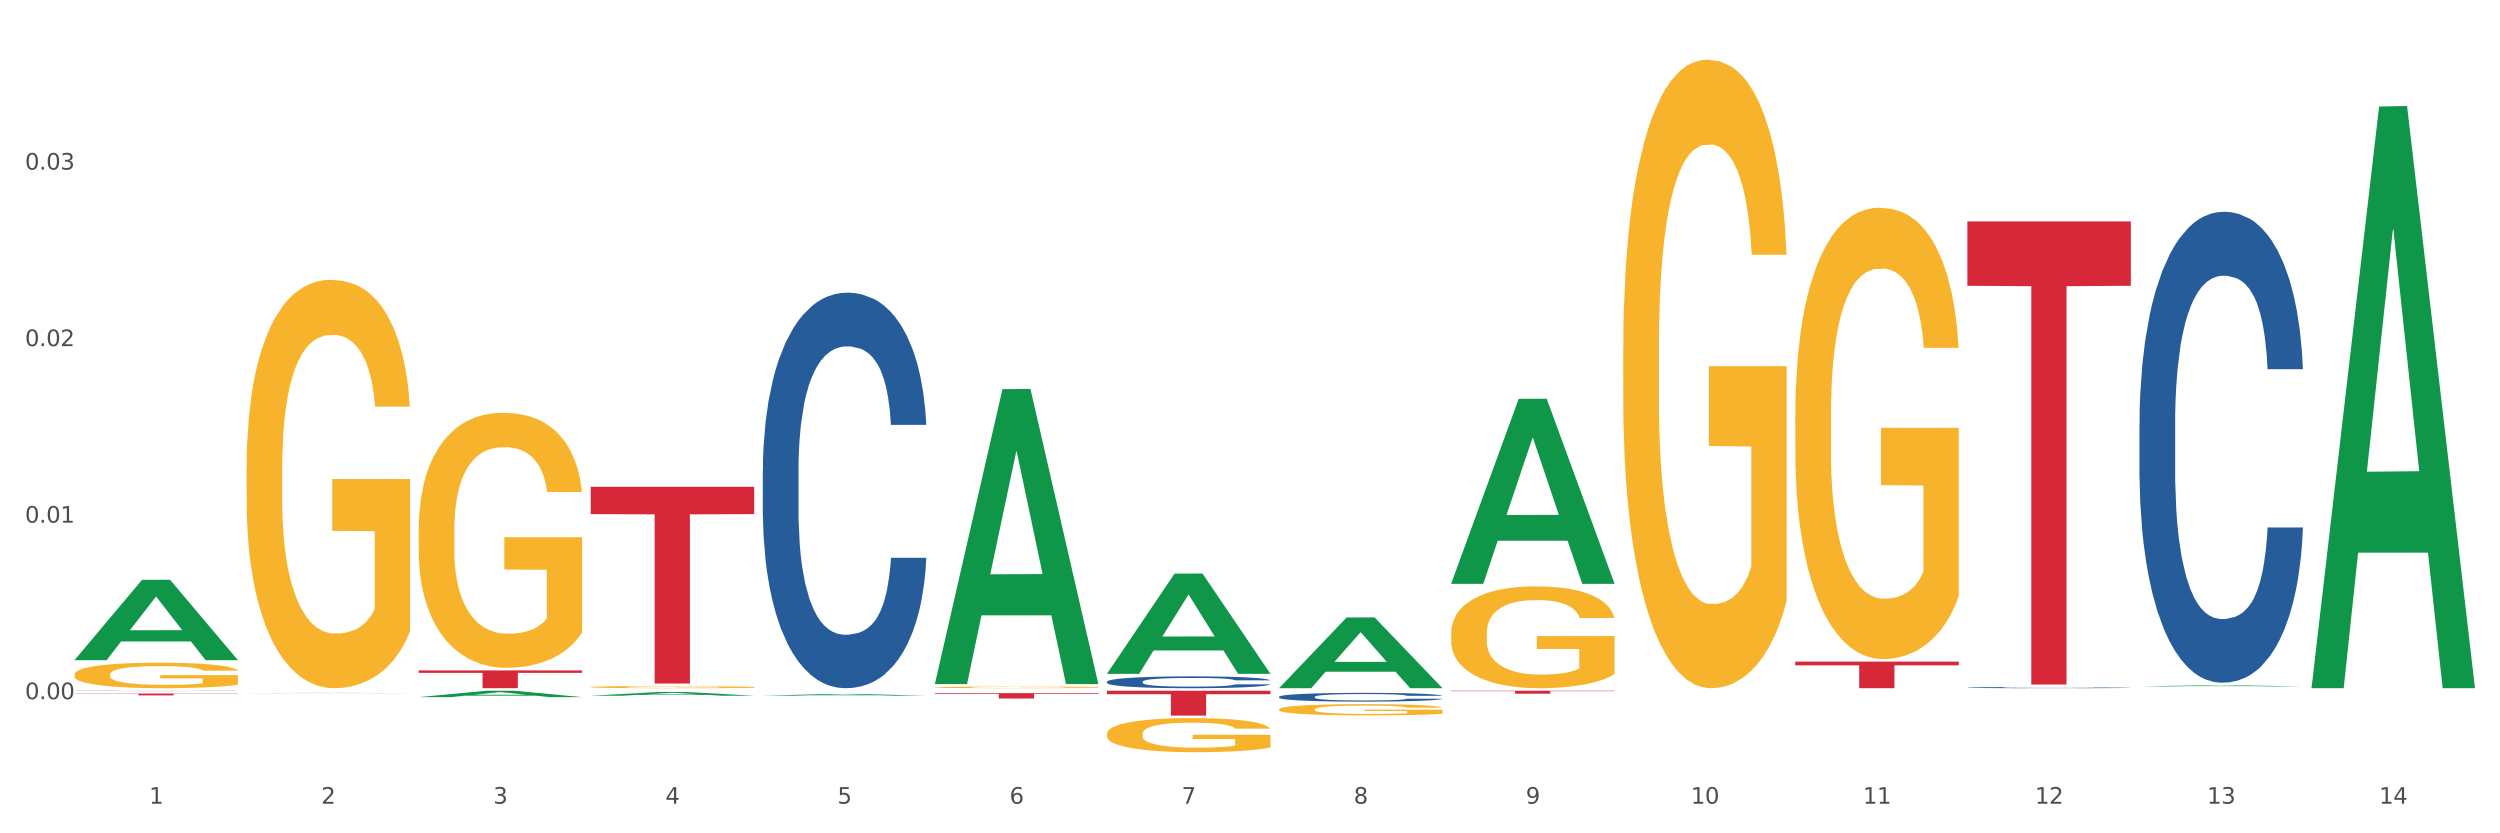 <?xml version="1.0" encoding="utf-8" standalone="no"?>
<!DOCTYPE svg PUBLIC "-//W3C//DTD SVG 1.1//EN"
  "http://www.w3.org/Graphics/SVG/1.1/DTD/svg11.dtd">
<svg xmlns:xlink="http://www.w3.org/1999/xlink" width="1080pt" height="360pt" viewBox="0 0 1080 360" xmlns="http://www.w3.org/2000/svg" version="1.1">
 <rect x="0" y="0" width="1080" height="360" fill="#333333" stroke="none"/>
 <defs>
  <style type="text/css">*{stroke-linejoin: round; stroke-linecap: butt}</style>
 </defs>
 <g id="figure_1">
  <g id="patch_1">
   <path d="M 0 360 
L 1080 360 
L 1080 0 
L 0 0 
z
" style="fill: #ffffff; stroke: #ffffff; stroke-linejoin: miter"/>
  </g>
  <g id="axes_1">
   <g id="matplotlib.axis_1">
    <g id="xtick_1">
     <g id="text_1">
      <!-- 1 -->
      <g style="fill: #4d4d4d" transform="translate(64.432 347.204) scale(0.096 -0.096)">
       <defs>
        <path id="DejaVuSans-31" d="M 794 531 
L 1825 531 
L 1825 4091 
L 703 3866 
L 703 4441 
L 1819 4666 
L 2450 4666 
L 2450 531 
L 3481 531 
L 3481 0 
L 794 0 
L 794 531 
z
" transform="scale(0.016)"/>
       </defs>
       <use xlink:href="#DejaVuSans-31"/>
      </g>
     </g>
    </g>
    <g id="xtick_2">
     <g id="text_2">
      <!-- 2 -->
      <g style="fill: #4d4d4d" transform="translate(138.771 347.204) scale(0.096 -0.096)">
       <defs>
        <path id="DejaVuSans-32" d="M 1228 531 
L 3431 531 
L 3431 0 
L 469 0 
L 469 531 
Q 828 903 1448 1529 
Q 2069 2156 2228 2338 
Q 2531 2678 2651 2914 
Q 2772 3150 2772 3378 
Q 2772 3750 2511 3984 
Q 2250 4219 1831 4219 
Q 1534 4219 1204 4116 
Q 875 4013 500 3803 
L 500 4441 
Q 881 4594 1212 4672 
Q 1544 4750 1819 4750 
Q 2544 4750 2975 4387 
Q 3406 4025 3406 3419 
Q 3406 3131 3298 2873 
Q 3191 2616 2906 2266 
Q 2828 2175 2409 1742 
Q 1991 1309 1228 531 
z
" transform="scale(0.016)"/>
       </defs>
       <use xlink:href="#DejaVuSans-32"/>
      </g>
     </g>
    </g>
    <g id="xtick_3">
     <g id="text_3">
      <!-- 3 -->
      <g style="fill: #4d4d4d" transform="translate(213.109 347.204) scale(0.096 -0.096)">
       <defs>
        <path id="DejaVuSans-33" d="M 2597 2516 
Q 3050 2419 3304 2112 
Q 3559 1806 3559 1356 
Q 3559 666 3084 287 
Q 2609 -91 1734 -91 
Q 1441 -91 1130 -33 
Q 819 25 488 141 
L 488 750 
Q 750 597 1062 519 
Q 1375 441 1716 441 
Q 2309 441 2620 675 
Q 2931 909 2931 1356 
Q 2931 1769 2642 2001 
Q 2353 2234 1838 2234 
L 1294 2234 
L 1294 2753 
L 1863 2753 
Q 2328 2753 2575 2939 
Q 2822 3125 2822 3475 
Q 2822 3834 2567 4026 
Q 2313 4219 1838 4219 
Q 1578 4219 1281 4162 
Q 984 4106 628 3988 
L 628 4550 
Q 988 4650 1302 4700 
Q 1616 4750 1894 4750 
Q 2613 4750 3031 4423 
Q 3450 4097 3450 3541 
Q 3450 3153 3228 2886 
Q 3006 2619 2597 2516 
z
" transform="scale(0.016)"/>
       </defs>
       <use xlink:href="#DejaVuSans-33"/>
      </g>
     </g>
    </g>
    <g id="xtick_4">
     <g id="text_4">
      <!-- 4 -->
      <g style="fill: #4d4d4d" transform="translate(287.448 347.204) scale(0.096 -0.096)">
       <defs>
        <path id="DejaVuSans-34" d="M 2419 4116 
L 825 1625 
L 2419 1625 
L 2419 4116 
z
M 2253 4666 
L 3047 4666 
L 3047 1625 
L 3713 1625 
L 3713 1100 
L 3047 1100 
L 3047 0 
L 2419 0 
L 2419 1100 
L 313 1100 
L 313 1709 
L 2253 4666 
z
" transform="scale(0.016)"/>
       </defs>
       <use xlink:href="#DejaVuSans-34"/>
      </g>
     </g>
    </g>
    <g id="xtick_5">
     <g id="text_5">
      <!-- 5 -->
      <g style="fill: #4d4d4d" transform="translate(361.787 347.204) scale(0.096 -0.096)">
       <defs>
        <path id="DejaVuSans-35" d="M 691 4666 
L 3169 4666 
L 3169 4134 
L 1269 4134 
L 1269 2991 
Q 1406 3038 1543 3061 
Q 1681 3084 1819 3084 
Q 2600 3084 3056 2656 
Q 3513 2228 3513 1497 
Q 3513 744 3044 326 
Q 2575 -91 1722 -91 
Q 1428 -91 1123 -41 
Q 819 9 494 109 
L 494 744 
Q 775 591 1075 516 
Q 1375 441 1709 441 
Q 2250 441 2565 725 
Q 2881 1009 2881 1497 
Q 2881 1984 2565 2268 
Q 2250 2553 1709 2553 
Q 1456 2553 1204 2497 
Q 953 2441 691 2322 
L 691 4666 
z
" transform="scale(0.016)"/>
       </defs>
       <use xlink:href="#DejaVuSans-35"/>
      </g>
     </g>
    </g>
    <g id="xtick_6">
     <g id="text_6">
      <!-- 6 -->
      <g style="fill: #4d4d4d" transform="translate(436.125 347.204) scale(0.096 -0.096)">
       <defs>
        <path id="DejaVuSans-36" d="M 2113 2584 
Q 1688 2584 1439 2293 
Q 1191 2003 1191 1497 
Q 1191 994 1439 701 
Q 1688 409 2113 409 
Q 2538 409 2786 701 
Q 3034 994 3034 1497 
Q 3034 2003 2786 2293 
Q 2538 2584 2113 2584 
z
M 3366 4563 
L 3366 3988 
Q 3128 4100 2886 4159 
Q 2644 4219 2406 4219 
Q 1781 4219 1451 3797 
Q 1122 3375 1075 2522 
Q 1259 2794 1537 2939 
Q 1816 3084 2150 3084 
Q 2853 3084 3261 2657 
Q 3669 2231 3669 1497 
Q 3669 778 3244 343 
Q 2819 -91 2113 -91 
Q 1303 -91 875 529 
Q 447 1150 447 2328 
Q 447 3434 972 4092 
Q 1497 4750 2381 4750 
Q 2619 4750 2861 4703 
Q 3103 4656 3366 4563 
z
" transform="scale(0.016)"/>
       </defs>
       <use xlink:href="#DejaVuSans-36"/>
      </g>
     </g>
    </g>
    <g id="xtick_7">
     <g id="text_7">
      <!-- 7 -->
      <g style="fill: #4d4d4d" transform="translate(510.464 347.204) scale(0.096 -0.096)">
       <defs>
        <path id="DejaVuSans-37" d="M 525 4666 
L 3525 4666 
L 3525 4397 
L 1831 0 
L 1172 0 
L 2766 4134 
L 525 4134 
L 525 4666 
z
" transform="scale(0.016)"/>
       </defs>
       <use xlink:href="#DejaVuSans-37"/>
      </g>
     </g>
    </g>
    <g id="xtick_8">
     <g id="text_8">
      <!-- 8 -->
      <g style="fill: #4d4d4d" transform="translate(584.803 347.204) scale(0.096 -0.096)">
       <defs>
        <path id="DejaVuSans-38" d="M 2034 2216 
Q 1584 2216 1326 1975 
Q 1069 1734 1069 1313 
Q 1069 891 1326 650 
Q 1584 409 2034 409 
Q 2484 409 2743 651 
Q 3003 894 3003 1313 
Q 3003 1734 2745 1975 
Q 2488 2216 2034 2216 
z
M 1403 2484 
Q 997 2584 770 2862 
Q 544 3141 544 3541 
Q 544 4100 942 4425 
Q 1341 4750 2034 4750 
Q 2731 4750 3128 4425 
Q 3525 4100 3525 3541 
Q 3525 3141 3298 2862 
Q 3072 2584 2669 2484 
Q 3125 2378 3379 2068 
Q 3634 1759 3634 1313 
Q 3634 634 3220 271 
Q 2806 -91 2034 -91 
Q 1263 -91 848 271 
Q 434 634 434 1313 
Q 434 1759 690 2068 
Q 947 2378 1403 2484 
z
M 1172 3481 
Q 1172 3119 1398 2916 
Q 1625 2713 2034 2713 
Q 2441 2713 2670 2916 
Q 2900 3119 2900 3481 
Q 2900 3844 2670 4047 
Q 2441 4250 2034 4250 
Q 1625 4250 1398 4047 
Q 1172 3844 1172 3481 
z
" transform="scale(0.016)"/>
       </defs>
       <use xlink:href="#DejaVuSans-38"/>
      </g>
     </g>
    </g>
    <g id="xtick_9">
     <g id="text_9">
      <!-- 9 -->
      <g style="fill: #4d4d4d" transform="translate(659.142 347.204) scale(0.096 -0.096)">
       <defs>
        <path id="DejaVuSans-39" d="M 703 97 
L 703 672 
Q 941 559 1184 500 
Q 1428 441 1663 441 
Q 2288 441 2617 861 
Q 2947 1281 2994 2138 
Q 2813 1869 2534 1725 
Q 2256 1581 1919 1581 
Q 1219 1581 811 2004 
Q 403 2428 403 3163 
Q 403 3881 828 4315 
Q 1253 4750 1959 4750 
Q 2769 4750 3195 4129 
Q 3622 3509 3622 2328 
Q 3622 1225 3098 567 
Q 2575 -91 1691 -91 
Q 1453 -91 1209 -44 
Q 966 3 703 97 
z
M 1959 2075 
Q 2384 2075 2632 2365 
Q 2881 2656 2881 3163 
Q 2881 3666 2632 3958 
Q 2384 4250 1959 4250 
Q 1534 4250 1286 3958 
Q 1038 3666 1038 3163 
Q 1038 2656 1286 2365 
Q 1534 2075 1959 2075 
z
" transform="scale(0.016)"/>
       </defs>
       <use xlink:href="#DejaVuSans-39"/>
      </g>
     </g>
    </g>
    <g id="xtick_10">
     <g id="text_10">
      <!-- 10 -->
      <g style="fill: #4d4d4d" transform="translate(730.426 347.204) scale(0.096 -0.096)">
       <defs>
        <path id="DejaVuSans-30" d="M 2034 4250 
Q 1547 4250 1301 3770 
Q 1056 3291 1056 2328 
Q 1056 1369 1301 889 
Q 1547 409 2034 409 
Q 2525 409 2770 889 
Q 3016 1369 3016 2328 
Q 3016 3291 2770 3770 
Q 2525 4250 2034 4250 
z
M 2034 4750 
Q 2819 4750 3233 4129 
Q 3647 3509 3647 2328 
Q 3647 1150 3233 529 
Q 2819 -91 2034 -91 
Q 1250 -91 836 529 
Q 422 1150 422 2328 
Q 422 3509 836 4129 
Q 1250 4750 2034 4750 
z
" transform="scale(0.016)"/>
       </defs>
       <use xlink:href="#DejaVuSans-31"/>
       <use xlink:href="#DejaVuSans-30" transform="translate(63.623 0)"/>
      </g>
     </g>
    </g>
    <g id="xtick_11">
     <g id="text_11">
      <!-- 11 -->
      <g style="fill: #4d4d4d" transform="translate(804.765 347.204) scale(0.096 -0.096)">
       <use xlink:href="#DejaVuSans-31"/>
       <use xlink:href="#DejaVuSans-31" transform="translate(63.623 0)"/>
      </g>
     </g>
    </g>
    <g id="xtick_12">
     <g id="text_12">
      <!-- 12 -->
      <g style="fill: #4d4d4d" transform="translate(879.104 347.204) scale(0.096 -0.096)">
       <use xlink:href="#DejaVuSans-31"/>
       <use xlink:href="#DejaVuSans-32" transform="translate(63.623 0)"/>
      </g>
     </g>
    </g>
    <g id="xtick_13">
     <g id="text_13">
      <!-- 13 -->
      <g style="fill: #4d4d4d" transform="translate(953.442 347.204) scale(0.096 -0.096)">
       <use xlink:href="#DejaVuSans-31"/>
       <use xlink:href="#DejaVuSans-33" transform="translate(63.623 0)"/>
      </g>
     </g>
    </g>
    <g id="xtick_14">
     <g id="text_14">
      <!-- 14 -->
      <g style="fill: #4d4d4d" transform="translate(1027.781 347.204) scale(0.096 -0.096)">
       <use xlink:href="#DejaVuSans-31"/>
       <use xlink:href="#DejaVuSans-34" transform="translate(63.623 0)"/>
      </g>
     </g>
    </g>
    <g id="xtick_15"/>
    <g id="xtick_16"/>
    <g id="xtick_17"/>
    <g id="xtick_18"/>
    <g id="xtick_19"/>
    <g id="xtick_20"/>
    <g id="xtick_21"/>
    <g id="xtick_22"/>
    <g id="xtick_23"/>
    <g id="xtick_24"/>
    <g id="xtick_25"/>
    <g id="xtick_26"/>
    <g id="xtick_27"/>
   </g>
   <g id="matplotlib.axis_2">
    <g id="ytick_1">
     <g id="text_15">
      <!-- 0.00 -->
      <g style="fill: #4d4d4d" transform="translate(10.8 302.048) scale(0.096 -0.096)">
       <defs>
        <path id="DejaVuSans-2e" d="M 684 794 
L 1344 794 
L 1344 0 
L 684 0 
L 684 794 
z
" transform="scale(0.016)"/>
       </defs>
       <use xlink:href="#DejaVuSans-30"/>
       <use xlink:href="#DejaVuSans-2e" transform="translate(63.623 0)"/>
       <use xlink:href="#DejaVuSans-30" transform="translate(95.41 0)"/>
       <use xlink:href="#DejaVuSans-30" transform="translate(159.033 0)"/>
      </g>
     </g>
    </g>
    <g id="ytick_2">
     <g id="text_16">
      <!-- 0.01 -->
      <g style="fill: #4d4d4d" transform="translate(10.8 225.789) scale(0.096 -0.096)">
       <use xlink:href="#DejaVuSans-30"/>
       <use xlink:href="#DejaVuSans-2e" transform="translate(63.623 0)"/>
       <use xlink:href="#DejaVuSans-30" transform="translate(95.41 0)"/>
       <use xlink:href="#DejaVuSans-31" transform="translate(159.033 0)"/>
      </g>
     </g>
    </g>
    <g id="ytick_3">
     <g id="text_17">
      <!-- 0.02 -->
      <g style="fill: #4d4d4d" transform="translate(10.8 149.529) scale(0.096 -0.096)">
       <use xlink:href="#DejaVuSans-30"/>
       <use xlink:href="#DejaVuSans-2e" transform="translate(63.623 0)"/>
       <use xlink:href="#DejaVuSans-30" transform="translate(95.41 0)"/>
       <use xlink:href="#DejaVuSans-32" transform="translate(159.033 0)"/>
      </g>
     </g>
    </g>
    <g id="ytick_4">
     <g id="text_18">
      <!-- 0.03 -->
      <g style="fill: #4d4d4d" transform="translate(10.8 73.269) scale(0.096 -0.096)">
       <use xlink:href="#DejaVuSans-30"/>
       <use xlink:href="#DejaVuSans-2e" transform="translate(63.623 0)"/>
       <use xlink:href="#DejaVuSans-30" transform="translate(95.41 0)"/>
       <use xlink:href="#DejaVuSans-33" transform="translate(159.033 0)"/>
      </g>
     </g>
    </g>
    <g id="ytick_5"/>
    <g id="ytick_6"/>
    <g id="ytick_7"/>
    <g id="ytick_8"/>
   </g>
   <g id="PolyCollection_1">
    <path d="M 32.175 285.138 
L 32.248 285.105 
L 61.37 250.48 
L 73.456 250.447 
L 102.797 285.203 
L 88.818 285.203 
L 82.484 277.11 
L 52.415 277.11 
L 52.197 277.24 
L 46.081 285.203 
L 32.175 285.203 
L 32.175 285.138 
L 56.201 272.28 
L 78.698 272.247 
L 67.559 257.855 
L 67.413 257.79 
L 67.267 257.888 
L 56.128 272.247 
L 56.201 272.28 
L 32.175 285.138 
z
" clip-path="url(#p6dd77c7fb9)" style="fill: #109648"/>
    <path d="M 775.562 285.821 
L 846.184 285.821 
L 846.184 287.418 
L 818.404 287.428 
L 818.404 297.31 
L 803.175 297.31 
L 803.175 287.428 
L 775.562 287.418 
L 775.562 285.832 
L 775.562 285.821 
z
" clip-path="url(#p6dd77c7fb9)" style="fill: #d62839"/>
    <path d="M 626.885 298.401 
L 697.506 298.401 
L 697.506 298.579 
L 669.726 298.58 
L 669.726 299.678 
L 654.497 299.678 
L 654.497 298.58 
L 626.885 298.579 
L 626.885 298.402 
L 626.885 298.401 
z
" clip-path="url(#p6dd77c7fb9)" style="fill: #d62839"/>
    <path d="M 478.207 298.401 
L 548.829 298.401 
L 548.829 299.892 
L 521.049 299.903 
L 521.049 309.133 
L 505.82 309.133 
L 505.82 299.903 
L 478.207 299.892 
L 478.207 298.411 
L 478.207 298.401 
z
" clip-path="url(#p6dd77c7fb9)" style="fill: #d62839"/>
    <path d="M 403.869 299.433 
L 474.49 299.433 
L 474.49 299.755 
L 446.71 299.758 
L 446.71 301.754 
L 431.481 301.754 
L 431.481 299.758 
L 403.869 299.755 
L 403.869 299.435 
L 403.869 299.433 
z
" clip-path="url(#p6dd77c7fb9)" style="fill: #d62839"/>
    <path d="M 255.191 210.302 
L 325.813 210.302 
L 325.813 222.11 
L 298.033 222.19 
L 298.033 295.274 
L 282.804 295.274 
L 282.804 222.19 
L 255.191 222.11 
L 255.191 210.382 
L 255.191 210.302 
z
" clip-path="url(#p6dd77c7fb9)" style="fill: #d62839"/>
    <path d="M 180.852 289.604 
L 251.474 289.604 
L 251.474 290.675 
L 223.694 290.682 
L 223.694 297.31 
L 208.465 297.31 
L 208.465 290.682 
L 180.852 290.675 
L 180.852 289.611 
L 180.852 289.604 
z
" clip-path="url(#p6dd77c7fb9)" style="fill: #d62839"/>
    <path d="M 32.175 299.62 
L 102.797 299.62 
L 102.797 299.73 
L 75.017 299.73 
L 75.017 300.406 
L 59.788 300.406 
L 59.788 299.73 
L 32.175 299.73 
L 32.175 299.621 
L 32.175 299.62 
z
" clip-path="url(#p6dd77c7fb9)" style="fill: #d62839"/>
    <path d="M 32.175 298.459 
L 32.258 298.459 
L 32.258 298.455 
L 32.509 298.451 
L 33.427 298.443 
L 34.596 298.437 
L 36.599 298.429 
L 37.684 298.426 
L 39.104 298.423 
L 42.025 298.417 
L 45.364 298.413 
L 47.702 298.41 
L 49.455 298.408 
L 53.378 298.405 
L 55.632 298.404 
L 57.969 298.403 
L 59.973 298.402 
L 63.312 298.401 
L 65.983 298.401 
L 69.072 298.401 
L 71.66 298.401 
L 75.082 298.402 
L 80.091 298.403 
L 82.011 298.404 
L 84.599 298.405 
L 87.27 298.407 
L 89.44 298.409 
L 91.945 298.412 
L 94.533 298.415 
L 97.037 298.42 
L 98.79 298.424 
L 100.209 298.428 
L 101.461 298.433 
L 102.379 298.439 
L 102.797 298.444 
L 87.52 298.444 
L 87.103 298.44 
L 86.268 298.435 
L 85.434 298.432 
L 84.515 298.429 
L 83.096 298.426 
L 81.844 298.424 
L 79.757 298.422 
L 77.837 298.421 
L 76.251 298.42 
L 74.331 298.419 
L 70.241 298.419 
L 67.319 298.419 
L 65.482 298.419 
L 63.229 298.419 
L 61.309 298.42 
L 59.055 298.422 
L 57.302 298.423 
L 55.549 298.425 
L 54.547 298.427 
L 53.044 298.429 
L 52.043 298.431 
L 50.707 298.435 
L 49.956 298.437 
L 48.62 298.444 
L 48.036 298.449 
L 47.785 298.452 
L 47.618 298.456 
L 47.618 298.475 
L 48.119 298.483 
L 48.537 298.486 
L 49.204 298.49 
L 50.457 298.496 
L 52.293 298.501 
L 54.213 298.504 
L 55.799 298.506 
L 57.302 298.508 
L 58.804 298.509 
L 60.641 298.511 
L 62.143 298.511 
L 64.397 298.512 
L 67.069 298.512 
L 69.155 298.512 
L 73.413 298.512 
L 75.333 298.511 
L 77.169 298.51 
L 79.173 298.509 
L 80.759 298.508 
L 81.677 298.507 
L 83.18 298.504 
L 84.348 298.502 
L 85.35 298.499 
L 86.018 298.497 
L 86.769 298.493 
L 87.353 298.489 
L 87.52 298.487 
L 102.797 298.487 
L 102.463 298.492 
L 101.879 298.496 
L 100.71 298.501 
L 99.792 298.504 
L 98.372 298.508 
L 96.87 298.511 
L 94.783 298.515 
L 92.863 298.518 
L 90.86 298.52 
L 88.689 298.522 
L 84.766 298.525 
L 83.347 298.526 
L 80.341 298.527 
L 78.004 298.528 
L 74.581 298.529 
L 71.075 298.53 
L 67.402 298.53 
L 64.147 298.529 
L 60.557 298.529 
L 58.303 298.528 
L 55.799 298.527 
L 52.877 298.525 
L 50.123 298.523 
L 47.535 298.521 
L 45.114 298.518 
L 42.86 298.515 
L 39.938 298.51 
L 37.768 298.505 
L 36.182 298.501 
L 35.097 298.497 
L 34.011 298.492 
L 33.427 298.488 
L 32.509 298.48 
L 32.175 298.473 
L 32.175 298.459 
z
" clip-path="url(#p6dd77c7fb9)" style="fill: #255c99"/>
    <path d="M 329.53 203.206 
L 329.613 203.05 
L 329.613 198.681 
L 329.864 192.75 
L 330.782 181.826 
L 331.951 173.555 
L 333.954 163.879 
L 335.039 159.822 
L 336.458 155.296 
L 339.38 147.961 
L 342.719 141.719 
L 345.057 138.285 
L 346.81 136.101 
L 350.733 132.199 
L 352.987 130.482 
L 355.324 129.078 
L 357.328 128.141 
L 360.667 127.049 
L 363.338 126.581 
L 366.427 126.425 
L 369.015 126.581 
L 372.437 127.205 
L 377.446 129.078 
L 379.366 130.17 
L 381.954 132.043 
L 384.625 134.54 
L 386.795 137.037 
L 389.3 140.626 
L 391.887 145.308 
L 394.392 151.238 
L 396.145 156.7 
L 397.564 162.475 
L 398.816 169.497 
L 399.734 177.144 
L 400.152 183.543 
L 384.875 183.543 
L 384.458 177.769 
L 383.623 171.526 
L 382.788 167.313 
L 381.87 163.879 
L 380.451 159.978 
L 379.199 157.481 
L 377.112 154.516 
L 375.192 152.643 
L 373.606 151.55 
L 371.686 150.614 
L 367.595 149.678 
L 364.674 149.678 
L 362.837 149.99 
L 360.583 150.77 
L 358.663 151.863 
L 356.41 153.735 
L 354.656 155.764 
L 352.903 158.417 
L 351.902 160.29 
L 350.399 163.723 
L 349.397 166.532 
L 348.062 171.37 
L 347.31 174.803 
L 345.975 183.699 
L 345.391 190.253 
L 345.14 194.779 
L 344.973 199.773 
L 344.973 224.118 
L 345.474 235.043 
L 345.891 239.724 
L 346.559 245.03 
L 347.811 251.897 
L 349.648 258.608 
L 351.568 263.445 
L 353.154 266.411 
L 354.656 268.595 
L 356.159 270.312 
L 357.996 271.873 
L 359.498 272.809 
L 361.752 273.745 
L 364.423 274.214 
L 366.51 274.214 
L 370.768 273.433 
L 372.688 272.653 
L 374.524 271.561 
L 376.528 269.844 
L 378.114 267.971 
L 379.032 266.567 
L 380.534 263.601 
L 381.703 260.48 
L 382.705 256.891 
L 383.373 253.77 
L 384.124 249.088 
L 384.708 243.782 
L 384.875 240.973 
L 400.152 240.973 
L 399.818 246.591 
L 399.233 252.053 
L 398.065 259.388 
L 397.146 263.601 
L 395.727 268.751 
L 394.225 273.121 
L 392.138 277.959 
L 390.218 281.548 
L 388.214 284.67 
L 386.044 287.479 
L 382.121 291.38 
L 380.701 292.473 
L 377.696 294.345 
L 375.359 295.438 
L 371.936 296.53 
L 368.43 297.154 
L 364.757 297.31 
L 361.502 296.998 
L 357.912 296.062 
L 355.658 295.126 
L 353.154 293.721 
L 350.232 291.536 
L 347.477 288.883 
L 344.89 285.762 
L 342.469 282.173 
L 340.215 278.115 
L 337.293 271.404 
L 335.123 264.85 
L 333.537 258.764 
L 332.452 253.614 
L 331.366 247.059 
L 330.782 242.533 
L 329.864 231.609 
L 329.53 221.465 
L 329.53 203.206 
z
" clip-path="url(#p6dd77c7fb9)" style="fill: #255c99"/>
    <path d="M 478.207 294.49 
L 478.291 294.485 
L 478.291 294.354 
L 478.541 294.176 
L 479.459 293.849 
L 480.628 293.601 
L 482.632 293.311 
L 483.717 293.189 
L 485.136 293.053 
L 488.058 292.834 
L 491.397 292.646 
L 493.734 292.544 
L 495.487 292.478 
L 499.41 292.361 
L 501.664 292.31 
L 504.002 292.268 
L 506.005 292.239 
L 509.344 292.207 
L 512.016 292.193 
L 515.104 292.188 
L 517.692 292.193 
L 521.115 292.211 
L 526.123 292.268 
L 528.043 292.3 
L 530.631 292.356 
L 533.302 292.431 
L 535.473 292.506 
L 537.977 292.614 
L 540.565 292.754 
L 543.069 292.932 
L 544.822 293.096 
L 546.241 293.269 
L 547.493 293.479 
L 548.412 293.708 
L 548.829 293.9 
L 533.553 293.9 
L 533.135 293.727 
L 532.301 293.54 
L 531.466 293.414 
L 530.548 293.311 
L 529.128 293.194 
L 527.876 293.119 
L 525.789 293.03 
L 523.869 292.974 
L 522.283 292.941 
L 520.363 292.913 
L 516.273 292.885 
L 513.351 292.885 
L 511.515 292.894 
L 509.261 292.918 
L 507.341 292.951 
L 505.087 293.007 
L 503.334 293.067 
L 501.581 293.147 
L 500.579 293.203 
L 499.077 293.306 
L 498.075 293.39 
L 496.739 293.535 
L 495.988 293.638 
L 494.652 293.905 
L 494.068 294.101 
L 493.818 294.237 
L 493.651 294.387 
L 493.651 295.116 
L 494.151 295.444 
L 494.569 295.584 
L 495.237 295.743 
L 496.489 295.949 
L 498.325 296.15 
L 500.245 296.295 
L 501.831 296.384 
L 503.334 296.45 
L 504.837 296.501 
L 506.673 296.548 
L 508.176 296.576 
L 510.429 296.604 
L 513.101 296.618 
L 515.188 296.618 
L 519.445 296.595 
L 521.365 296.571 
L 523.202 296.539 
L 525.205 296.487 
L 526.791 296.431 
L 527.709 296.389 
L 529.212 296.3 
L 530.381 296.206 
L 531.382 296.099 
L 532.05 296.005 
L 532.801 295.865 
L 533.386 295.706 
L 533.553 295.622 
L 548.829 295.622 
L 548.495 295.79 
L 547.911 295.954 
L 546.742 296.174 
L 545.824 296.3 
L 544.405 296.454 
L 542.902 296.585 
L 540.815 296.73 
L 538.895 296.838 
L 536.892 296.932 
L 534.721 297.016 
L 530.798 297.133 
L 529.379 297.165 
L 526.374 297.222 
L 524.036 297.254 
L 520.614 297.287 
L 517.108 297.306 
L 513.435 297.31 
L 510.179 297.301 
L 506.59 297.273 
L 504.336 297.245 
L 501.831 297.203 
L 498.91 297.137 
L 496.155 297.058 
L 493.567 296.964 
L 491.146 296.857 
L 488.892 296.735 
L 485.971 296.534 
L 483.8 296.337 
L 482.214 296.155 
L 481.129 296.001 
L 480.044 295.804 
L 479.459 295.668 
L 478.541 295.341 
L 478.207 295.037 
L 478.207 294.49 
z
" clip-path="url(#p6dd77c7fb9)" style="fill: #255c99"/>
    <path d="M 552.546 301.018 
L 552.629 301.015 
L 552.629 300.918 
L 552.88 300.787 
L 553.798 300.545 
L 554.967 300.362 
L 556.97 300.148 
L 558.055 300.059 
L 559.475 299.958 
L 562.396 299.796 
L 565.735 299.658 
L 568.073 299.582 
L 569.826 299.534 
L 573.749 299.448 
L 576.003 299.41 
L 578.34 299.379 
L 580.344 299.358 
L 583.683 299.334 
L 586.354 299.323 
L 589.443 299.32 
L 592.031 299.323 
L 595.453 299.337 
L 600.462 299.379 
L 602.382 299.403 
L 604.97 299.444 
L 607.641 299.499 
L 609.811 299.555 
L 612.316 299.634 
L 614.903 299.738 
L 617.408 299.869 
L 619.161 299.99 
L 620.58 300.117 
L 621.832 300.273 
L 622.75 300.442 
L 623.168 300.583 
L 607.891 300.583 
L 607.474 300.455 
L 606.639 300.317 
L 605.804 300.224 
L 604.886 300.148 
L 603.467 300.062 
L 602.215 300.007 
L 600.128 299.941 
L 598.208 299.9 
L 596.622 299.876 
L 594.702 299.855 
L 590.612 299.834 
L 587.69 299.834 
L 585.853 299.841 
L 583.6 299.858 
L 581.68 299.883 
L 579.426 299.924 
L 577.673 299.969 
L 575.92 300.027 
L 574.918 300.069 
L 573.415 300.145 
L 572.414 300.207 
L 571.078 300.314 
L 570.327 300.39 
L 568.991 300.587 
L 568.407 300.732 
L 568.156 300.832 
L 567.989 300.942 
L 567.989 301.481 
L 568.49 301.722 
L 568.908 301.826 
L 569.575 301.943 
L 570.827 302.095 
L 572.664 302.243 
L 574.584 302.35 
L 576.17 302.416 
L 577.673 302.464 
L 579.175 302.502 
L 581.012 302.537 
L 582.514 302.558 
L 584.768 302.578 
L 587.439 302.589 
L 589.526 302.589 
L 593.784 302.571 
L 595.704 302.554 
L 597.54 302.53 
L 599.544 302.492 
L 601.13 302.451 
L 602.048 302.42 
L 603.551 302.354 
L 604.719 302.285 
L 605.721 302.206 
L 606.389 302.136 
L 607.14 302.033 
L 607.724 301.916 
L 607.891 301.853 
L 623.168 301.853 
L 622.834 301.978 
L 622.249 302.099 
L 621.081 302.261 
L 620.163 302.354 
L 618.743 302.468 
L 617.241 302.564 
L 615.154 302.671 
L 613.234 302.751 
L 611.23 302.82 
L 609.06 302.882 
L 605.137 302.968 
L 603.718 302.992 
L 600.712 303.034 
L 598.375 303.058 
L 594.952 303.082 
L 591.446 303.096 
L 587.773 303.099 
L 584.518 303.093 
L 580.928 303.072 
L 578.674 303.051 
L 576.17 303.02 
L 573.248 302.972 
L 570.494 302.913 
L 567.906 302.844 
L 565.485 302.765 
L 563.231 302.675 
L 560.309 302.527 
L 558.139 302.382 
L 556.553 302.247 
L 555.468 302.133 
L 554.382 301.988 
L 553.798 301.888 
L 552.88 301.646 
L 552.546 301.422 
L 552.546 301.018 
z
" clip-path="url(#p6dd77c7fb9)" style="fill: #255c99"/>
    <path d="M 849.901 297.034 
L 849.984 297.034 
L 849.984 297.021 
L 850.235 297.003 
L 851.153 296.971 
L 852.322 296.947 
L 854.325 296.919 
L 855.41 296.907 
L 856.829 296.893 
L 859.751 296.872 
L 863.09 296.853 
L 865.428 296.843 
L 867.181 296.837 
L 871.104 296.825 
L 873.358 296.82 
L 875.695 296.816 
L 877.699 296.814 
L 881.038 296.81 
L 883.709 296.809 
L 886.798 296.808 
L 889.386 296.809 
L 892.808 296.811 
L 897.817 296.816 
L 899.737 296.819 
L 902.325 296.825 
L 904.996 296.832 
L 907.166 296.84 
L 909.671 296.85 
L 912.258 296.864 
L 914.763 296.881 
L 916.516 296.897 
L 917.935 296.914 
L 919.187 296.935 
L 920.105 296.957 
L 920.523 296.976 
L 905.246 296.976 
L 904.829 296.959 
L 903.994 296.941 
L 903.159 296.929 
L 902.241 296.919 
L 900.822 296.907 
L 899.57 296.9 
L 897.483 296.891 
L 895.563 296.885 
L 893.977 296.882 
L 892.057 296.88 
L 887.966 296.877 
L 885.045 296.877 
L 883.208 296.878 
L 880.954 296.88 
L 879.034 296.883 
L 876.78 296.889 
L 875.027 296.895 
L 873.274 296.902 
L 872.273 296.908 
L 870.77 296.918 
L 869.768 296.926 
L 868.433 296.941 
L 867.681 296.951 
L 866.346 296.977 
L 865.761 296.996 
L 865.511 297.009 
L 865.344 297.024 
L 865.344 297.095 
L 865.845 297.128 
L 866.262 297.141 
L 866.93 297.157 
L 868.182 297.177 
L 870.019 297.197 
L 871.939 297.211 
L 873.525 297.22 
L 875.027 297.226 
L 876.53 297.231 
L 878.367 297.236 
L 879.869 297.238 
L 882.123 297.241 
L 884.794 297.243 
L 886.881 297.243 
L 891.139 297.24 
L 893.059 297.238 
L 894.895 297.235 
L 896.899 297.23 
L 898.485 297.224 
L 899.403 297.22 
L 900.905 297.211 
L 902.074 297.202 
L 903.076 297.192 
L 903.744 297.183 
L 904.495 297.169 
L 905.079 297.153 
L 905.246 297.145 
L 920.523 297.145 
L 920.189 297.161 
L 919.604 297.178 
L 918.436 297.199 
L 917.517 297.211 
L 916.098 297.227 
L 914.596 297.239 
L 912.509 297.254 
L 910.589 297.264 
L 908.585 297.273 
L 906.415 297.282 
L 902.491 297.293 
L 901.072 297.296 
L 898.067 297.302 
L 895.73 297.305 
L 892.307 297.308 
L 888.801 297.31 
L 885.128 297.31 
L 881.873 297.31 
L 878.283 297.307 
L 876.029 297.304 
L 873.525 297.3 
L 870.603 297.293 
L 867.848 297.286 
L 865.261 297.277 
L 862.84 297.266 
L 860.586 297.254 
L 857.664 297.234 
L 855.494 297.215 
L 853.908 297.197 
L 852.823 297.182 
L 851.737 297.163 
L 851.153 297.15 
L 850.235 297.117 
L 849.901 297.088 
L 849.901 297.034 
z
" clip-path="url(#p6dd77c7fb9)" style="fill: #255c99"/>
    <path d="M 924.24 182.894 
L 924.323 182.708 
L 924.323 177.505 
L 924.573 170.444 
L 925.492 157.437 
L 926.66 147.589 
L 928.664 136.068 
L 929.749 131.237 
L 931.168 125.848 
L 934.09 117.115 
L 937.429 109.682 
L 939.766 105.594 
L 941.519 102.993 
L 945.443 98.348 
L 947.697 96.304 
L 950.034 94.631 
L 952.037 93.516 
L 955.377 92.216 
L 958.048 91.658 
L 961.136 91.472 
L 963.724 91.658 
L 967.147 92.401 
L 972.155 94.631 
L 974.075 95.932 
L 976.663 98.162 
L 979.335 101.135 
L 981.505 104.108 
L 984.009 108.382 
L 986.597 113.956 
L 989.101 121.017 
L 990.854 127.521 
L 992.273 134.396 
L 993.526 142.758 
L 994.444 151.863 
L 994.861 159.481 
L 979.585 159.481 
L 979.168 152.606 
L 978.333 145.173 
L 977.498 140.156 
L 976.58 136.068 
L 975.161 131.423 
L 973.908 128.45 
L 971.822 124.919 
L 969.902 122.689 
L 968.316 121.389 
L 966.396 120.274 
L 962.305 119.159 
L 959.383 119.159 
L 957.547 119.531 
L 955.293 120.46 
L 953.373 121.76 
L 951.119 123.99 
L 949.366 126.406 
L 947.613 129.565 
L 946.611 131.794 
L 945.109 135.882 
L 944.107 139.227 
L 942.771 144.987 
L 942.02 149.075 
L 940.685 159.667 
L 940.1 167.471 
L 939.85 172.86 
L 939.683 178.806 
L 939.683 207.793 
L 940.184 220.8 
L 940.601 226.375 
L 941.269 232.693 
L 942.521 240.869 
L 944.358 248.859 
L 946.278 254.619 
L 947.864 258.149 
L 949.366 260.751 
L 950.869 262.795 
L 952.705 264.653 
L 954.208 265.768 
L 956.462 266.883 
L 959.133 267.44 
L 961.22 267.44 
L 965.477 266.511 
L 967.397 265.582 
L 969.234 264.281 
L 971.237 262.237 
L 972.823 260.008 
L 973.742 258.335 
L 975.244 254.805 
L 976.413 251.088 
L 977.415 246.815 
L 978.082 243.098 
L 978.834 237.524 
L 979.418 231.206 
L 979.585 227.861 
L 994.861 227.861 
L 994.527 234.551 
L 993.943 241.054 
L 992.774 249.788 
L 991.856 254.805 
L 990.437 260.937 
L 988.934 266.14 
L 986.847 271.9 
L 984.927 276.174 
L 982.924 279.89 
L 980.754 283.235 
L 976.83 287.88 
L 975.411 289.181 
L 972.406 291.411 
L 970.069 292.711 
L 966.646 294.012 
L 963.14 294.755 
L 959.467 294.941 
L 956.211 294.569 
L 952.622 293.454 
L 950.368 292.34 
L 947.864 290.667 
L 944.942 288.066 
L 942.187 284.907 
L 939.599 281.191 
L 937.178 276.917 
L 934.925 272.086 
L 932.003 264.096 
L 929.832 256.291 
L 928.246 249.044 
L 927.161 242.912 
L 926.076 235.108 
L 925.492 229.72 
L 924.573 216.712 
L 924.24 204.634 
L 924.24 182.894 
z
" clip-path="url(#p6dd77c7fb9)" style="fill: #255c99"/>
    <path d="M 775.562 179.837 
L 775.645 179.659 
L 775.645 173.248 
L 775.812 167.727 
L 776.646 154.371 
L 777.897 143.329 
L 778.814 137.452 
L 779.731 132.644 
L 780.815 127.836 
L 782.149 122.849 
L 784.567 115.548 
L 786.068 111.808 
L 787.902 107.89 
L 791.237 102.191 
L 793.655 98.986 
L 796.157 96.314 
L 800.242 93.109 
L 802.91 91.684 
L 805.745 90.616 
L 809.164 89.903 
L 811.748 89.725 
L 817.418 90.259 
L 822.254 91.862 
L 824.589 93.109 
L 827.59 95.246 
L 829.175 96.67 
L 831.759 99.52 
L 834.427 103.26 
L 836.262 106.465 
L 839.013 112.52 
L 841.098 118.575 
L 843.015 126.055 
L 844.016 131.219 
L 844.766 136.028 
L 845.433 141.548 
L 846.1 150.275 
L 831.092 150.275 
L 830.509 144.042 
L 829.592 138.165 
L 828.257 132.466 
L 827.09 128.904 
L 825.089 124.452 
L 823.255 121.603 
L 821.337 119.466 
L 819.002 117.685 
L 817.168 116.794 
L 814.583 116.082 
L 809.497 116.26 
L 806.079 117.685 
L 803.744 119.466 
L 802.243 121.068 
L 800.909 122.849 
L 799.408 125.342 
L 797.657 129.082 
L 796.407 132.466 
L 795.156 136.74 
L 794.156 141.014 
L 793.238 146.001 
L 792.488 151.343 
L 791.904 156.864 
L 791.404 163.631 
L 790.987 174.851 
L 790.987 199.249 
L 791.154 204.769 
L 791.571 212.071 
L 792.071 217.592 
L 792.905 224.181 
L 793.655 228.633 
L 795.073 235.044 
L 796.657 240.387 
L 797.908 243.77 
L 799.158 246.62 
L 801.326 250.538 
L 803.744 253.743 
L 805.829 255.702 
L 808.663 257.483 
L 810.581 258.195 
L 812.249 258.552 
L 816.334 258.552 
L 819.253 258.017 
L 822.504 256.771 
L 825.006 255.168 
L 827.09 253.209 
L 829.425 250.003 
L 830.926 246.976 
L 830.926 209.756 
L 812.582 209.578 
L 812.582 184.824 
L 846.184 184.824 
L 846.184 257.483 
L 844.766 261.223 
L 843.182 264.607 
L 841.515 267.634 
L 839.013 271.374 
L 836.012 274.936 
L 833.344 277.429 
L 830.509 279.566 
L 827.174 281.525 
L 822.838 283.306 
L 820.17 284.018 
L 816.835 284.552 
L 812.916 284.73 
L 809.497 284.374 
L 806.162 283.484 
L 802.66 281.881 
L 799.242 279.566 
L 796.657 277.251 
L 794.072 274.401 
L 791.321 270.662 
L 789.153 267.1 
L 787.485 263.894 
L 785.651 259.798 
L 783.65 254.456 
L 782.149 249.647 
L 780.815 244.661 
L 779.398 238.25 
L 778.397 232.729 
L 777.396 225.784 
L 776.813 220.619 
L 776.146 212.605 
L 775.645 201.386 
L 775.562 179.837 
z
" clip-path="url(#p6dd77c7fb9)" style="fill: #f7b32b"/>
    <path d="M 701.223 151.243 
L 701.307 150.995 
L 701.307 142.068 
L 701.474 134.38 
L 702.307 115.78 
L 703.558 100.405 
L 704.475 92.221 
L 705.392 85.526 
L 706.476 78.83 
L 707.81 71.886 
L 710.228 61.718 
L 711.729 56.51 
L 713.563 51.055 
L 716.899 43.119 
L 719.317 38.655 
L 721.818 34.935 
L 725.903 30.471 
L 728.572 28.487 
L 731.406 26.999 
L 734.825 26.007 
L 737.41 25.759 
L 743.08 26.503 
L 747.915 28.735 
L 750.25 30.471 
L 753.252 33.447 
L 754.836 35.431 
L 757.421 39.399 
L 760.089 44.607 
L 761.923 49.071 
L 764.675 57.502 
L 766.759 65.934 
L 768.677 76.35 
L 769.677 83.542 
L 770.428 90.237 
L 771.095 97.925 
L 771.762 110.077 
L 756.754 110.077 
L 756.17 101.397 
L 755.253 93.213 
L 753.919 85.278 
L 752.751 80.318 
L 750.75 74.118 
L 748.916 70.15 
L 746.998 67.174 
L 744.664 64.694 
L 742.829 63.454 
L 740.245 62.462 
L 735.159 62.71 
L 731.74 64.694 
L 729.405 67.174 
L 727.905 69.406 
L 726.571 71.886 
L 725.07 75.358 
L 723.319 80.566 
L 722.068 85.278 
L 720.817 91.229 
L 719.817 97.181 
L 718.9 104.125 
L 718.149 111.565 
L 717.566 119.252 
L 717.065 128.676 
L 716.648 144.3 
L 716.648 178.274 
L 716.815 185.962 
L 717.232 196.13 
L 717.732 203.818 
L 718.566 212.993 
L 719.317 219.193 
L 720.734 228.121 
L 722.318 235.56 
L 723.569 240.272 
L 724.82 244.24 
L 726.987 249.696 
L 729.405 254.16 
L 731.49 256.888 
L 734.325 259.368 
L 736.242 260.36 
L 737.91 260.856 
L 741.996 260.856 
L 744.914 260.112 
L 748.166 258.376 
L 750.667 256.144 
L 752.751 253.416 
L 755.086 248.952 
L 756.587 244.736 
L 756.587 192.906 
L 738.244 192.658 
L 738.244 158.187 
L 771.845 158.187 
L 771.845 259.368 
L 770.428 264.576 
L 768.844 269.287 
L 767.176 273.503 
L 764.675 278.711 
L 761.673 283.671 
L 759.005 287.143 
L 756.17 290.119 
L 752.835 292.847 
L 748.499 295.327 
L 745.831 296.318 
L 742.496 297.062 
L 738.577 297.31 
L 735.159 296.814 
L 731.823 295.574 
L 728.321 293.343 
L 724.903 290.119 
L 722.318 286.895 
L 719.733 282.927 
L 716.982 277.719 
L 714.814 272.759 
L 713.147 268.295 
L 711.312 262.592 
L 709.311 255.152 
L 707.81 248.456 
L 706.476 241.512 
L 705.059 232.585 
L 704.058 224.897 
L 703.058 215.225 
L 702.474 208.033 
L 701.807 196.874 
L 701.307 181.25 
L 701.223 151.243 
z
" clip-path="url(#p6dd77c7fb9)" style="fill: #f7b32b"/>
    <path d="M 626.885 273.645 
L 626.968 273.605 
L 626.968 272.159 
L 627.135 270.913 
L 627.969 267.9 
L 629.219 265.409 
L 630.136 264.083 
L 631.054 262.998 
L 632.138 261.913 
L 633.472 260.788 
L 635.89 259.141 
L 637.39 258.297 
L 639.225 257.413 
L 642.56 256.128 
L 644.978 255.405 
L 647.479 254.802 
L 651.565 254.079 
L 654.233 253.757 
L 657.068 253.516 
L 660.486 253.355 
L 663.071 253.315 
L 668.741 253.436 
L 673.577 253.797 
L 675.911 254.079 
L 678.913 254.561 
L 680.497 254.882 
L 683.082 255.525 
L 685.75 256.369 
L 687.584 257.092 
L 690.336 258.458 
L 692.42 259.824 
L 694.338 261.512 
L 695.339 262.677 
L 696.089 263.762 
L 696.756 265.007 
L 697.423 266.976 
L 682.415 266.976 
L 681.831 265.57 
L 680.914 264.244 
L 679.58 262.958 
L 678.413 262.154 
L 676.412 261.15 
L 674.577 260.507 
L 672.66 260.025 
L 670.325 259.623 
L 668.491 259.422 
L 665.906 259.262 
L 660.82 259.302 
L 657.401 259.623 
L 655.067 260.025 
L 653.566 260.387 
L 652.232 260.788 
L 650.731 261.351 
L 648.98 262.195 
L 647.729 262.958 
L 646.479 263.922 
L 645.478 264.887 
L 644.561 266.012 
L 643.811 267.217 
L 643.227 268.462 
L 642.727 269.989 
L 642.31 272.52 
L 642.31 278.025 
L 642.476 279.27 
L 642.893 280.918 
L 643.394 282.163 
L 644.227 283.65 
L 644.978 284.654 
L 646.395 286.101 
L 647.979 287.306 
L 649.23 288.069 
L 650.481 288.712 
L 652.649 289.596 
L 655.067 290.319 
L 657.151 290.761 
L 659.986 291.163 
L 661.904 291.324 
L 663.571 291.404 
L 667.657 291.404 
L 670.575 291.284 
L 673.827 291.002 
L 676.328 290.641 
L 678.413 290.199 
L 680.747 289.476 
L 682.248 288.793 
L 682.248 280.395 
L 663.905 280.355 
L 663.905 274.77 
L 697.506 274.77 
L 697.506 291.163 
L 696.089 292.007 
L 694.505 292.77 
L 692.837 293.453 
L 690.336 294.297 
L 687.334 295.101 
L 684.666 295.663 
L 681.831 296.145 
L 678.496 296.587 
L 674.16 296.989 
L 671.492 297.15 
L 668.157 297.27 
L 664.238 297.31 
L 660.82 297.23 
L 657.485 297.029 
L 653.983 296.668 
L 650.564 296.145 
L 647.979 295.623 
L 645.395 294.98 
L 642.643 294.136 
L 640.475 293.333 
L 638.808 292.61 
L 636.974 291.685 
L 634.972 290.48 
L 633.472 289.395 
L 632.138 288.27 
L 630.72 286.824 
L 629.72 285.578 
L 628.719 284.011 
L 628.135 282.846 
L 627.468 281.038 
L 626.968 278.507 
L 626.885 273.645 
z
" clip-path="url(#p6dd77c7fb9)" style="fill: #f7b32b"/>
    <path d="M 552.546 306.44 
L 552.629 306.436 
L 552.629 306.276 
L 552.796 306.138 
L 553.63 305.804 
L 554.881 305.529 
L 555.798 305.382 
L 556.715 305.262 
L 557.799 305.142 
L 559.133 305.017 
L 561.551 304.835 
L 563.052 304.742 
L 564.886 304.644 
L 568.221 304.501 
L 570.639 304.421 
L 573.141 304.355 
L 577.226 304.275 
L 579.894 304.239 
L 582.729 304.212 
L 586.148 304.195 
L 588.732 304.19 
L 594.402 304.203 
L 599.238 304.243 
L 601.573 304.275 
L 604.574 304.328 
L 606.158 304.364 
L 608.743 304.435 
L 611.411 304.528 
L 613.246 304.608 
L 615.997 304.759 
L 618.082 304.911 
L 619.999 305.097 
L 621 305.226 
L 621.75 305.346 
L 622.417 305.484 
L 623.084 305.702 
L 608.076 305.702 
L 607.493 305.546 
L 606.575 305.4 
L 605.241 305.257 
L 604.074 305.168 
L 602.073 305.057 
L 600.239 304.986 
L 598.321 304.933 
L 595.986 304.888 
L 594.152 304.866 
L 591.567 304.848 
L 586.481 304.853 
L 583.063 304.888 
L 580.728 304.933 
L 579.227 304.973 
L 577.893 305.017 
L 576.392 305.079 
L 574.641 305.173 
L 573.391 305.257 
L 572.14 305.364 
L 571.139 305.471 
L 570.222 305.595 
L 569.472 305.729 
L 568.888 305.867 
L 568.388 306.036 
L 567.971 306.316 
L 567.971 306.925 
L 568.138 307.063 
L 568.555 307.245 
L 569.055 307.383 
L 569.889 307.548 
L 570.639 307.659 
L 572.057 307.819 
L 573.641 307.952 
L 574.891 308.037 
L 576.142 308.108 
L 578.31 308.206 
L 580.728 308.286 
L 582.812 308.335 
L 585.647 308.379 
L 587.565 308.397 
L 589.233 308.406 
L 593.318 308.406 
L 596.236 308.393 
L 599.488 308.362 
L 601.99 308.321 
L 604.074 308.273 
L 606.409 308.193 
L 607.909 308.117 
L 607.909 307.187 
L 589.566 307.183 
L 589.566 306.565 
L 623.168 306.565 
L 623.168 308.379 
L 621.75 308.473 
L 620.166 308.557 
L 618.499 308.633 
L 615.997 308.726 
L 612.996 308.815 
L 610.327 308.877 
L 607.493 308.931 
L 604.157 308.98 
L 599.822 309.024 
L 597.154 309.042 
L 593.818 309.055 
L 589.9 309.06 
L 586.481 309.051 
L 583.146 309.029 
L 579.644 308.989 
L 576.226 308.931 
L 573.641 308.873 
L 571.056 308.802 
L 568.305 308.708 
L 566.137 308.619 
L 564.469 308.539 
L 562.635 308.437 
L 560.634 308.304 
L 559.133 308.184 
L 557.799 308.059 
L 556.381 307.899 
L 555.381 307.761 
L 554.38 307.588 
L 553.797 307.459 
L 553.13 307.259 
L 552.629 306.978 
L 552.546 306.44 
z
" clip-path="url(#p6dd77c7fb9)" style="fill: #f7b32b"/>
    <path d="M 478.207 317.029 
L 478.291 317.015 
L 478.291 316.531 
L 478.457 316.114 
L 479.291 315.106 
L 480.542 314.272 
L 481.459 313.828 
L 482.376 313.465 
L 483.46 313.102 
L 484.794 312.725 
L 487.212 312.174 
L 488.713 311.892 
L 490.547 311.596 
L 493.882 311.165 
L 496.3 310.923 
L 498.802 310.722 
L 502.887 310.48 
L 505.555 310.372 
L 508.39 310.291 
L 511.809 310.237 
L 514.394 310.224 
L 520.063 310.264 
L 524.899 310.385 
L 527.234 310.48 
L 530.236 310.641 
L 531.82 310.748 
L 534.405 310.964 
L 537.073 311.246 
L 538.907 311.488 
L 541.658 311.945 
L 543.743 312.403 
L 545.661 312.967 
L 546.661 313.357 
L 547.412 313.72 
L 548.079 314.137 
L 548.746 314.796 
L 533.737 314.796 
L 533.154 314.326 
L 532.237 313.882 
L 530.903 313.452 
L 529.735 313.183 
L 527.734 312.846 
L 525.9 312.631 
L 523.982 312.47 
L 521.648 312.335 
L 519.813 312.268 
L 517.228 312.214 
L 512.142 312.228 
L 508.724 312.335 
L 506.389 312.47 
L 504.888 312.591 
L 503.554 312.725 
L 502.054 312.914 
L 500.303 313.196 
L 499.052 313.452 
L 497.801 313.774 
L 496.801 314.097 
L 495.884 314.474 
L 495.133 314.877 
L 494.549 315.294 
L 494.049 315.805 
L 493.632 316.652 
L 493.632 318.494 
L 493.799 318.911 
L 494.216 319.463 
L 494.716 319.88 
L 495.55 320.377 
L 496.3 320.713 
L 497.718 321.198 
L 499.302 321.601 
L 500.553 321.856 
L 501.803 322.072 
L 503.971 322.367 
L 506.389 322.61 
L 508.474 322.757 
L 511.309 322.892 
L 513.226 322.946 
L 514.894 322.973 
L 518.979 322.973 
L 521.898 322.932 
L 525.149 322.838 
L 527.651 322.717 
L 529.735 322.569 
L 532.07 322.327 
L 533.571 322.099 
L 533.571 319.288 
L 515.227 319.274 
L 515.227 317.405 
L 548.829 317.405 
L 548.829 322.892 
L 547.412 323.174 
L 545.827 323.43 
L 544.16 323.658 
L 541.658 323.941 
L 538.657 324.21 
L 535.989 324.398 
L 533.154 324.56 
L 529.819 324.707 
L 525.483 324.842 
L 522.815 324.896 
L 519.48 324.936 
L 515.561 324.95 
L 512.142 324.923 
L 508.807 324.855 
L 505.305 324.734 
L 501.887 324.56 
L 499.302 324.385 
L 496.717 324.17 
L 493.966 323.887 
L 491.798 323.618 
L 490.13 323.376 
L 488.296 323.067 
L 486.295 322.663 
L 484.794 322.3 
L 483.46 321.924 
L 482.043 321.44 
L 481.042 321.023 
L 480.042 320.498 
L 479.458 320.108 
L 478.791 319.503 
L 478.291 318.656 
L 478.207 317.029 
z
" clip-path="url(#p6dd77c7fb9)" style="fill: #f7b32b"/>
    <path d="M 403.869 296.937 
L 403.952 296.936 
L 403.952 296.913 
L 404.119 296.894 
L 404.952 296.846 
L 406.203 296.807 
L 407.12 296.786 
L 408.037 296.769 
L 409.121 296.752 
L 410.455 296.734 
L 412.873 296.708 
L 414.374 296.694 
L 416.209 296.68 
L 419.544 296.66 
L 421.962 296.649 
L 424.463 296.639 
L 428.549 296.628 
L 431.217 296.623 
L 434.052 296.619 
L 437.47 296.616 
L 440.055 296.616 
L 445.725 296.618 
L 450.561 296.623 
L 452.895 296.628 
L 455.897 296.635 
L 457.481 296.641 
L 460.066 296.651 
L 462.734 296.664 
L 464.568 296.675 
L 467.32 296.697 
L 469.404 296.719 
L 471.322 296.745 
L 472.322 296.764 
L 473.073 296.781 
L 473.74 296.8 
L 474.407 296.831 
L 459.399 296.831 
L 458.815 296.809 
L 457.898 296.788 
L 456.564 296.768 
L 455.397 296.755 
L 453.396 296.739 
L 451.561 296.729 
L 449.643 296.722 
L 447.309 296.715 
L 445.475 296.712 
L 442.89 296.71 
L 437.804 296.71 
L 434.385 296.715 
L 432.051 296.722 
L 430.55 296.727 
L 429.216 296.734 
L 427.715 296.743 
L 425.964 296.756 
L 424.713 296.768 
L 423.463 296.783 
L 422.462 296.798 
L 421.545 296.816 
L 420.794 296.835 
L 420.211 296.855 
L 419.711 296.879 
L 419.294 296.919 
L 419.294 297.006 
L 419.46 297.026 
L 419.877 297.052 
L 420.378 297.071 
L 421.211 297.095 
L 421.962 297.111 
L 423.379 297.133 
L 424.963 297.152 
L 426.214 297.165 
L 427.465 297.175 
L 429.633 297.189 
L 432.051 297.2 
L 434.135 297.207 
L 436.97 297.213 
L 438.888 297.216 
L 440.555 297.217 
L 444.641 297.217 
L 447.559 297.215 
L 450.811 297.211 
L 453.312 297.205 
L 455.397 297.198 
L 457.731 297.187 
L 459.232 297.176 
L 459.232 297.043 
L 440.889 297.043 
L 440.889 296.955 
L 474.49 296.955 
L 474.49 297.213 
L 473.073 297.227 
L 471.489 297.239 
L 469.821 297.25 
L 467.32 297.263 
L 464.318 297.276 
L 461.65 297.284 
L 458.815 297.292 
L 455.48 297.299 
L 451.144 297.305 
L 448.476 297.308 
L 445.141 297.31 
L 441.222 297.31 
L 437.804 297.309 
L 434.469 297.306 
L 430.967 297.3 
L 427.548 297.292 
L 424.963 297.284 
L 422.379 297.274 
L 419.627 297.26 
L 417.459 297.248 
L 415.792 297.236 
L 413.957 297.222 
L 411.956 297.203 
L 410.455 297.185 
L 409.121 297.168 
L 407.704 297.145 
L 406.703 297.125 
L 405.703 297.1 
L 405.119 297.082 
L 404.452 297.054 
L 403.952 297.014 
L 403.869 296.937 
z
" clip-path="url(#p6dd77c7fb9)" style="fill: #f7b32b"/>
    <path d="M 255.191 296.802 
L 255.275 296.801 
L 255.275 296.77 
L 255.441 296.743 
L 256.275 296.678 
L 257.526 296.625 
L 258.443 296.596 
L 259.36 296.573 
L 260.444 296.55 
L 261.778 296.526 
L 264.196 296.49 
L 265.697 296.472 
L 267.531 296.453 
L 270.866 296.425 
L 273.284 296.41 
L 275.786 296.397 
L 279.871 296.381 
L 282.539 296.374 
L 285.374 296.369 
L 288.793 296.366 
L 291.377 296.365 
L 297.047 296.368 
L 301.883 296.375 
L 304.218 296.381 
L 307.219 296.392 
L 308.804 296.399 
L 311.388 296.412 
L 314.057 296.431 
L 315.891 296.446 
L 318.642 296.475 
L 320.727 296.505 
L 322.645 296.541 
L 323.645 296.566 
L 324.395 296.589 
L 325.062 296.616 
L 325.73 296.659 
L 310.721 296.659 
L 310.138 296.628 
L 309.221 296.6 
L 307.886 296.572 
L 306.719 296.555 
L 304.718 296.533 
L 302.884 296.519 
L 300.966 296.509 
L 298.631 296.5 
L 296.797 296.496 
L 294.212 296.493 
L 289.126 296.494 
L 285.708 296.5 
L 283.373 296.509 
L 281.872 296.517 
L 280.538 296.526 
L 279.037 296.538 
L 277.286 296.556 
L 276.036 296.572 
L 274.785 296.593 
L 273.785 296.614 
L 272.867 296.638 
L 272.117 296.664 
L 271.533 296.69 
L 271.033 296.723 
L 270.616 296.778 
L 270.616 296.896 
L 270.783 296.923 
L 271.2 296.958 
L 271.7 296.985 
L 272.534 297.017 
L 273.284 297.038 
L 274.702 297.07 
L 276.286 297.095 
L 277.537 297.112 
L 278.787 297.126 
L 280.955 297.145 
L 283.373 297.16 
L 285.458 297.17 
L 288.292 297.178 
L 290.21 297.182 
L 291.878 297.184 
L 295.963 297.184 
L 298.882 297.181 
L 302.133 297.175 
L 304.635 297.167 
L 306.719 297.158 
L 309.054 297.142 
L 310.555 297.127 
L 310.555 296.947 
L 292.211 296.946 
L 292.211 296.826 
L 325.813 296.826 
L 325.813 297.178 
L 324.395 297.196 
L 322.811 297.213 
L 321.144 297.228 
L 318.642 297.246 
L 315.641 297.263 
L 312.973 297.275 
L 310.138 297.285 
L 306.803 297.295 
L 302.467 297.304 
L 299.799 297.307 
L 296.464 297.31 
L 292.545 297.31 
L 289.126 297.309 
L 285.791 297.304 
L 282.289 297.297 
L 278.871 297.285 
L 276.286 297.274 
L 273.701 297.26 
L 270.95 297.242 
L 268.782 297.225 
L 267.114 297.209 
L 265.28 297.19 
L 263.279 297.164 
L 261.778 297.14 
L 260.444 297.116 
L 259.027 297.085 
L 258.026 297.058 
L 257.025 297.025 
L 256.442 297 
L 255.775 296.961 
L 255.275 296.906 
L 255.191 296.802 
z
" clip-path="url(#p6dd77c7fb9)" style="fill: #f7b32b"/>
    <path d="M 180.852 229.241 
L 180.936 229.141 
L 180.936 225.518 
L 181.103 222.398 
L 181.936 214.851 
L 183.187 208.612 
L 184.104 205.291 
L 185.021 202.574 
L 186.105 199.857 
L 187.439 197.039 
L 189.857 192.913 
L 191.358 190.8 
L 193.192 188.586 
L 196.528 185.366 
L 198.946 183.555 
L 201.447 182.045 
L 205.533 180.234 
L 208.201 179.429 
L 211.036 178.825 
L 214.454 178.422 
L 217.039 178.322 
L 222.709 178.624 
L 227.545 179.529 
L 229.879 180.234 
L 232.881 181.441 
L 234.465 182.246 
L 237.05 183.856 
L 239.718 185.97 
L 241.552 187.781 
L 244.304 191.203 
L 246.388 194.624 
L 248.306 198.851 
L 249.306 201.769 
L 250.057 204.486 
L 250.724 207.606 
L 251.391 212.537 
L 236.383 212.537 
L 235.799 209.014 
L 234.882 205.694 
L 233.548 202.473 
L 232.38 200.461 
L 230.379 197.945 
L 228.545 196.335 
L 226.627 195.127 
L 224.293 194.121 
L 222.458 193.618 
L 219.874 193.215 
L 214.788 193.316 
L 211.369 194.121 
L 209.034 195.127 
L 207.534 196.033 
L 206.2 197.039 
L 204.699 198.448 
L 202.948 200.561 
L 201.697 202.473 
L 200.446 204.889 
L 199.446 207.304 
L 198.529 210.121 
L 197.778 213.14 
L 197.195 216.26 
L 196.694 220.084 
L 196.277 226.424 
L 196.277 240.21 
L 196.444 243.33 
L 196.861 247.456 
L 197.361 250.575 
L 198.195 254.299 
L 198.946 256.815 
L 200.363 260.437 
L 201.947 263.456 
L 203.198 265.368 
L 204.449 266.978 
L 206.616 269.192 
L 209.034 271.004 
L 211.119 272.111 
L 213.954 273.117 
L 215.871 273.519 
L 217.539 273.721 
L 221.625 273.721 
L 224.543 273.419 
L 227.795 272.714 
L 230.296 271.809 
L 232.38 270.702 
L 234.715 268.89 
L 236.216 267.18 
L 236.216 246.148 
L 217.873 246.047 
L 217.873 232.059 
L 251.474 232.059 
L 251.474 273.117 
L 250.057 275.23 
L 248.473 277.142 
L 246.805 278.853 
L 244.304 280.966 
L 241.302 282.979 
L 238.634 284.388 
L 235.799 285.595 
L 232.464 286.702 
L 228.128 287.709 
L 225.46 288.111 
L 222.125 288.413 
L 218.206 288.514 
L 214.788 288.312 
L 211.452 287.809 
L 207.951 286.903 
L 204.532 285.595 
L 201.947 284.287 
L 199.362 282.677 
L 196.611 280.564 
L 194.443 278.551 
L 192.776 276.74 
L 190.941 274.425 
L 188.94 271.406 
L 187.439 268.689 
L 186.105 265.871 
L 184.688 262.249 
L 183.687 259.129 
L 182.687 255.204 
L 182.103 252.286 
L 181.436 247.758 
L 180.936 241.418 
L 180.852 229.241 
z
" clip-path="url(#p6dd77c7fb9)" style="fill: #f7b32b"/>
    <path d="M 849.901 95.649 
L 920.523 95.649 
L 920.523 123.452 
L 892.742 123.64 
L 892.742 295.718 
L 877.514 295.718 
L 877.514 123.64 
L 849.901 123.452 
L 849.901 95.837 
L 849.901 95.649 
z
" clip-path="url(#p6dd77c7fb9)" style="fill: #d62839"/>
    <path d="M 106.514 202.405 
L 106.597 202.244 
L 106.597 196.443 
L 106.764 191.448 
L 107.598 179.364 
L 108.848 169.374 
L 109.765 164.056 
L 110.683 159.706 
L 111.767 155.355 
L 113.101 150.844 
L 115.519 144.237 
L 117.019 140.854 
L 118.854 137.309 
L 122.189 132.153 
L 124.607 129.252 
L 127.108 126.835 
L 131.194 123.935 
L 133.862 122.646 
L 136.697 121.679 
L 140.115 121.035 
L 142.7 120.874 
L 148.37 121.357 
L 153.206 122.807 
L 155.54 123.935 
L 158.542 125.869 
L 160.126 127.158 
L 162.711 129.736 
L 165.379 133.119 
L 167.213 136.02 
L 169.965 141.498 
L 172.049 146.977 
L 173.967 153.744 
L 174.968 158.417 
L 175.718 162.767 
L 176.385 167.762 
L 177.052 175.658 
L 162.044 175.658 
L 161.46 170.018 
L 160.543 164.701 
L 159.209 159.545 
L 158.042 156.322 
L 156.041 152.294 
L 154.206 149.716 
L 152.289 147.782 
L 149.954 146.171 
L 148.12 145.365 
L 145.535 144.721 
L 140.449 144.882 
L 137.03 146.171 
L 134.696 147.782 
L 133.195 149.232 
L 131.861 150.844 
L 130.36 153.099 
L 128.609 156.483 
L 127.358 159.545 
L 126.108 163.412 
L 125.107 167.279 
L 124.19 171.79 
L 123.44 176.624 
L 122.856 181.619 
L 122.356 187.742 
L 121.939 197.893 
L 121.939 219.968 
L 122.106 224.963 
L 122.522 231.57 
L 123.023 236.565 
L 123.856 242.526 
L 124.607 246.555 
L 126.024 252.355 
L 127.609 257.189 
L 128.859 260.251 
L 130.11 262.829 
L 132.278 266.374 
L 134.696 269.274 
L 136.78 271.046 
L 139.615 272.658 
L 141.533 273.302 
L 143.2 273.624 
L 147.286 273.624 
L 150.204 273.141 
L 153.456 272.013 
L 155.957 270.563 
L 158.042 268.791 
L 160.376 265.89 
L 161.877 263.151 
L 161.877 229.475 
L 143.534 229.314 
L 143.534 206.917 
L 177.135 206.917 
L 177.135 272.658 
L 175.718 276.041 
L 174.134 279.103 
L 172.466 281.842 
L 169.965 285.226 
L 166.963 288.448 
L 164.295 290.704 
L 161.46 292.638 
L 158.125 294.41 
L 153.789 296.021 
L 151.121 296.666 
L 147.786 297.149 
L 143.867 297.31 
L 140.449 296.988 
L 137.114 296.183 
L 133.612 294.732 
L 130.193 292.638 
L 127.609 290.543 
L 125.024 287.965 
L 122.272 284.581 
L 120.104 281.359 
L 118.437 278.458 
L 116.603 274.752 
L 114.601 269.918 
L 113.101 265.568 
L 111.767 261.056 
L 110.349 255.256 
L 109.349 250.261 
L 108.348 243.977 
L 107.764 239.304 
L 107.097 232.053 
L 106.597 221.902 
L 106.514 202.405 
z
" clip-path="url(#p6dd77c7fb9)" style="fill: #f7b32b"/>
    <path d="M 32.175 291.385 
L 32.258 291.375 
L 32.258 291.012 
L 32.425 290.701 
L 33.259 289.946 
L 34.51 289.322 
L 35.427 288.99 
L 36.344 288.719 
L 37.428 288.447 
L 38.762 288.165 
L 41.18 287.753 
L 42.681 287.541 
L 44.515 287.32 
L 47.85 286.998 
L 50.268 286.817 
L 52.77 286.666 
L 56.855 286.485 
L 59.523 286.405 
L 62.358 286.344 
L 65.777 286.304 
L 68.361 286.294 
L 74.031 286.324 
L 78.867 286.415 
L 81.202 286.485 
L 84.203 286.606 
L 85.788 286.686 
L 88.372 286.847 
L 91.04 287.059 
L 92.875 287.24 
L 95.626 287.582 
L 97.711 287.924 
L 99.628 288.346 
L 100.629 288.638 
L 101.379 288.91 
L 102.046 289.222 
L 102.713 289.715 
L 87.705 289.715 
L 87.122 289.362 
L 86.204 289.03 
L 84.87 288.709 
L 83.703 288.507 
L 81.702 288.256 
L 79.868 288.095 
L 77.95 287.974 
L 75.615 287.873 
L 73.781 287.823 
L 71.196 287.783 
L 66.11 287.793 
L 62.692 287.873 
L 60.357 287.974 
L 58.856 288.065 
L 57.522 288.165 
L 56.021 288.306 
L 54.27 288.517 
L 53.02 288.709 
L 51.769 288.95 
L 50.768 289.191 
L 49.851 289.473 
L 49.101 289.775 
L 48.517 290.087 
L 48.017 290.469 
L 47.6 291.103 
L 47.6 292.481 
L 47.767 292.793 
L 48.184 293.206 
L 48.684 293.518 
L 49.518 293.89 
L 50.268 294.141 
L 51.686 294.503 
L 53.27 294.805 
L 54.52 294.996 
L 55.771 295.157 
L 57.939 295.379 
L 60.357 295.56 
L 62.441 295.671 
L 65.276 295.771 
L 67.194 295.811 
L 68.862 295.832 
L 72.947 295.832 
L 75.865 295.801 
L 79.117 295.731 
L 81.619 295.64 
L 83.703 295.53 
L 86.038 295.349 
L 87.538 295.178 
L 87.538 293.075 
L 69.195 293.065 
L 69.195 291.666 
L 102.797 291.666 
L 102.797 295.771 
L 101.379 295.982 
L 99.795 296.174 
L 98.128 296.345 
L 95.626 296.556 
L 92.625 296.757 
L 89.956 296.898 
L 87.122 297.019 
L 83.786 297.129 
L 79.451 297.23 
L 76.783 297.27 
L 73.447 297.3 
L 69.529 297.31 
L 66.11 297.29 
L 62.775 297.24 
L 59.273 297.149 
L 55.855 297.019 
L 53.27 296.888 
L 50.685 296.727 
L 47.934 296.516 
L 45.766 296.314 
L 44.098 296.133 
L 42.264 295.902 
L 40.263 295.6 
L 38.762 295.328 
L 37.428 295.047 
L 36.01 294.685 
L 35.01 294.373 
L 34.009 293.98 
L 33.426 293.689 
L 32.759 293.236 
L 32.258 292.602 
L 32.175 291.385 
z
" clip-path="url(#p6dd77c7fb9)" style="fill: #f7b32b"/>
    <path d="M 106.514 299.426 
L 106.587 299.426 
L 135.709 299.33 
L 147.795 299.33 
L 177.135 299.426 
L 163.157 299.426 
L 156.823 299.404 
L 126.754 299.404 
L 126.535 299.404 
L 120.42 299.426 
L 106.514 299.426 
L 106.514 299.426 
L 130.54 299.39 
L 153.037 299.39 
L 141.897 299.351 
L 141.752 299.35 
L 141.606 299.351 
L 130.467 299.39 
L 130.54 299.39 
L 106.514 299.426 
z
" clip-path="url(#p6dd77c7fb9)" style="fill: #109648"/>
    <path d="M 180.852 301.157 
L 180.925 301.154 
L 210.048 298.404 
L 222.133 298.401 
L 251.474 301.162 
L 237.495 301.162 
L 231.161 300.519 
L 201.092 300.519 
L 200.874 300.53 
L 194.758 301.162 
L 180.852 301.162 
L 180.852 301.157 
L 204.878 300.136 
L 227.375 300.133 
L 216.236 298.99 
L 216.09 298.984 
L 215.945 298.992 
L 204.806 300.133 
L 204.878 300.136 
L 180.852 301.157 
z
" clip-path="url(#p6dd77c7fb9)" style="fill: #109648"/>
    <path d="M 255.191 300.541 
L 255.264 300.539 
L 284.386 298.95 
L 296.472 298.948 
L 325.813 300.544 
L 311.834 300.544 
L 305.5 300.172 
L 275.431 300.172 
L 275.213 300.178 
L 269.097 300.544 
L 255.191 300.544 
L 255.191 300.541 
L 279.217 299.951 
L 301.714 299.949 
L 290.575 299.288 
L 290.429 299.285 
L 290.284 299.29 
L 279.144 299.949 
L 279.217 299.951 
L 255.191 300.541 
z
" clip-path="url(#p6dd77c7fb9)" style="fill: #109648"/>
    <path d="M 329.53 300.526 
L 329.603 300.526 
L 358.725 299.78 
L 370.811 299.78 
L 400.152 300.528 
L 386.173 300.528 
L 379.839 300.354 
L 349.77 300.354 
L 349.551 300.356 
L 343.436 300.528 
L 329.53 300.528 
L 329.53 300.526 
L 353.556 300.25 
L 376.053 300.249 
L 364.914 299.939 
L 364.768 299.938 
L 364.622 299.94 
L 353.483 300.249 
L 353.556 300.25 
L 329.53 300.526 
z
" clip-path="url(#p6dd77c7fb9)" style="fill: #109648"/>
    <path d="M 403.869 295.286 
L 403.941 295.166 
L 433.064 168.12 
L 445.15 168 
L 474.49 295.525 
L 460.512 295.525 
L 454.177 265.829 
L 424.109 265.829 
L 423.89 266.308 
L 417.774 295.525 
L 403.869 295.525 
L 403.869 295.286 
L 427.895 248.107 
L 450.392 247.988 
L 439.252 195.181 
L 439.107 194.942 
L 438.961 195.301 
L 427.822 247.988 
L 427.895 248.107 
L 403.869 295.286 
z
" clip-path="url(#p6dd77c7fb9)" style="fill: #109648"/>
    <path d="M 478.207 291.016 
L 478.28 290.975 
L 507.402 247.803 
L 519.488 247.763 
L 548.829 291.097 
L 534.85 291.097 
L 528.516 281.006 
L 498.447 281.006 
L 498.229 281.169 
L 492.113 291.097 
L 478.207 291.097 
L 478.207 291.016 
L 502.233 274.984 
L 524.73 274.943 
L 513.591 256.999 
L 513.445 256.918 
L 513.3 257.04 
L 502.16 274.943 
L 502.233 274.984 
L 478.207 291.016 
z
" clip-path="url(#p6dd77c7fb9)" style="fill: #109648"/>
    <path d="M 552.546 297.253 
L 552.619 297.224 
L 581.741 266.742 
L 593.827 266.714 
L 623.168 297.31 
L 609.189 297.31 
L 602.855 290.186 
L 572.786 290.186 
L 572.568 290.3 
L 566.452 297.31 
L 552.546 297.31 
L 552.546 297.253 
L 576.572 285.934 
L 599.069 285.905 
L 587.93 273.235 
L 587.784 273.178 
L 587.638 273.264 
L 576.499 285.905 
L 576.572 285.934 
L 552.546 297.253 
z
" clip-path="url(#p6dd77c7fb9)" style="fill: #109648"/>
    <path d="M 626.885 252.074 
L 626.957 251.999 
L 656.08 172.303 
L 668.166 172.227 
L 697.506 252.225 
L 683.528 252.225 
L 677.194 233.596 
L 647.125 233.596 
L 646.906 233.897 
L 640.791 252.225 
L 626.885 252.225 
L 626.885 252.074 
L 650.911 222.479 
L 673.408 222.404 
L 662.268 189.278 
L 662.123 189.128 
L 661.977 189.354 
L 650.838 222.404 
L 650.911 222.479 
L 626.885 252.074 
z
" clip-path="url(#p6dd77c7fb9)" style="fill: #109648"/>
    <path d="M 924.24 296.525 
L 924.312 296.524 
L 953.435 296.032 
L 965.52 296.032 
L 994.861 296.526 
L 980.883 296.526 
L 974.548 296.411 
L 944.48 296.411 
L 944.261 296.413 
L 938.145 296.526 
L 924.24 296.526 
L 924.24 296.525 
L 948.265 296.342 
L 970.763 296.342 
L 959.623 296.137 
L 959.478 296.136 
L 959.332 296.137 
L 948.193 296.342 
L 948.265 296.342 
L 924.24 296.525 
z
" clip-path="url(#p6dd77c7fb9)" style="fill: #109648"/>
    <path d="M 998.578 296.838 
L 998.651 296.602 
L 1027.773 46.027 
L 1039.859 45.791 
L 1069.2 297.31 
L 1055.221 297.31 
L 1048.887 238.741 
L 1018.818 238.741 
L 1018.6 239.685 
L 1012.484 297.31 
L 998.578 297.31 
L 998.578 296.838 
L 1022.604 203.788 
L 1045.101 203.551 
L 1033.962 99.401 
L 1033.816 98.929 
L 1033.671 99.637 
L 1022.531 203.551 
L 1022.604 203.788 
L 998.578 296.838 
z
" clip-path="url(#p6dd77c7fb9)" style="fill: #109648"/>
   </g>
  </g>
 </g>
 <defs>
  <clipPath id="p6dd77c7fb9">
   <rect x="32.175" y="10.8" width="1037.025" height="329.109"/>
  </clipPath>
 </defs>
</svg>
